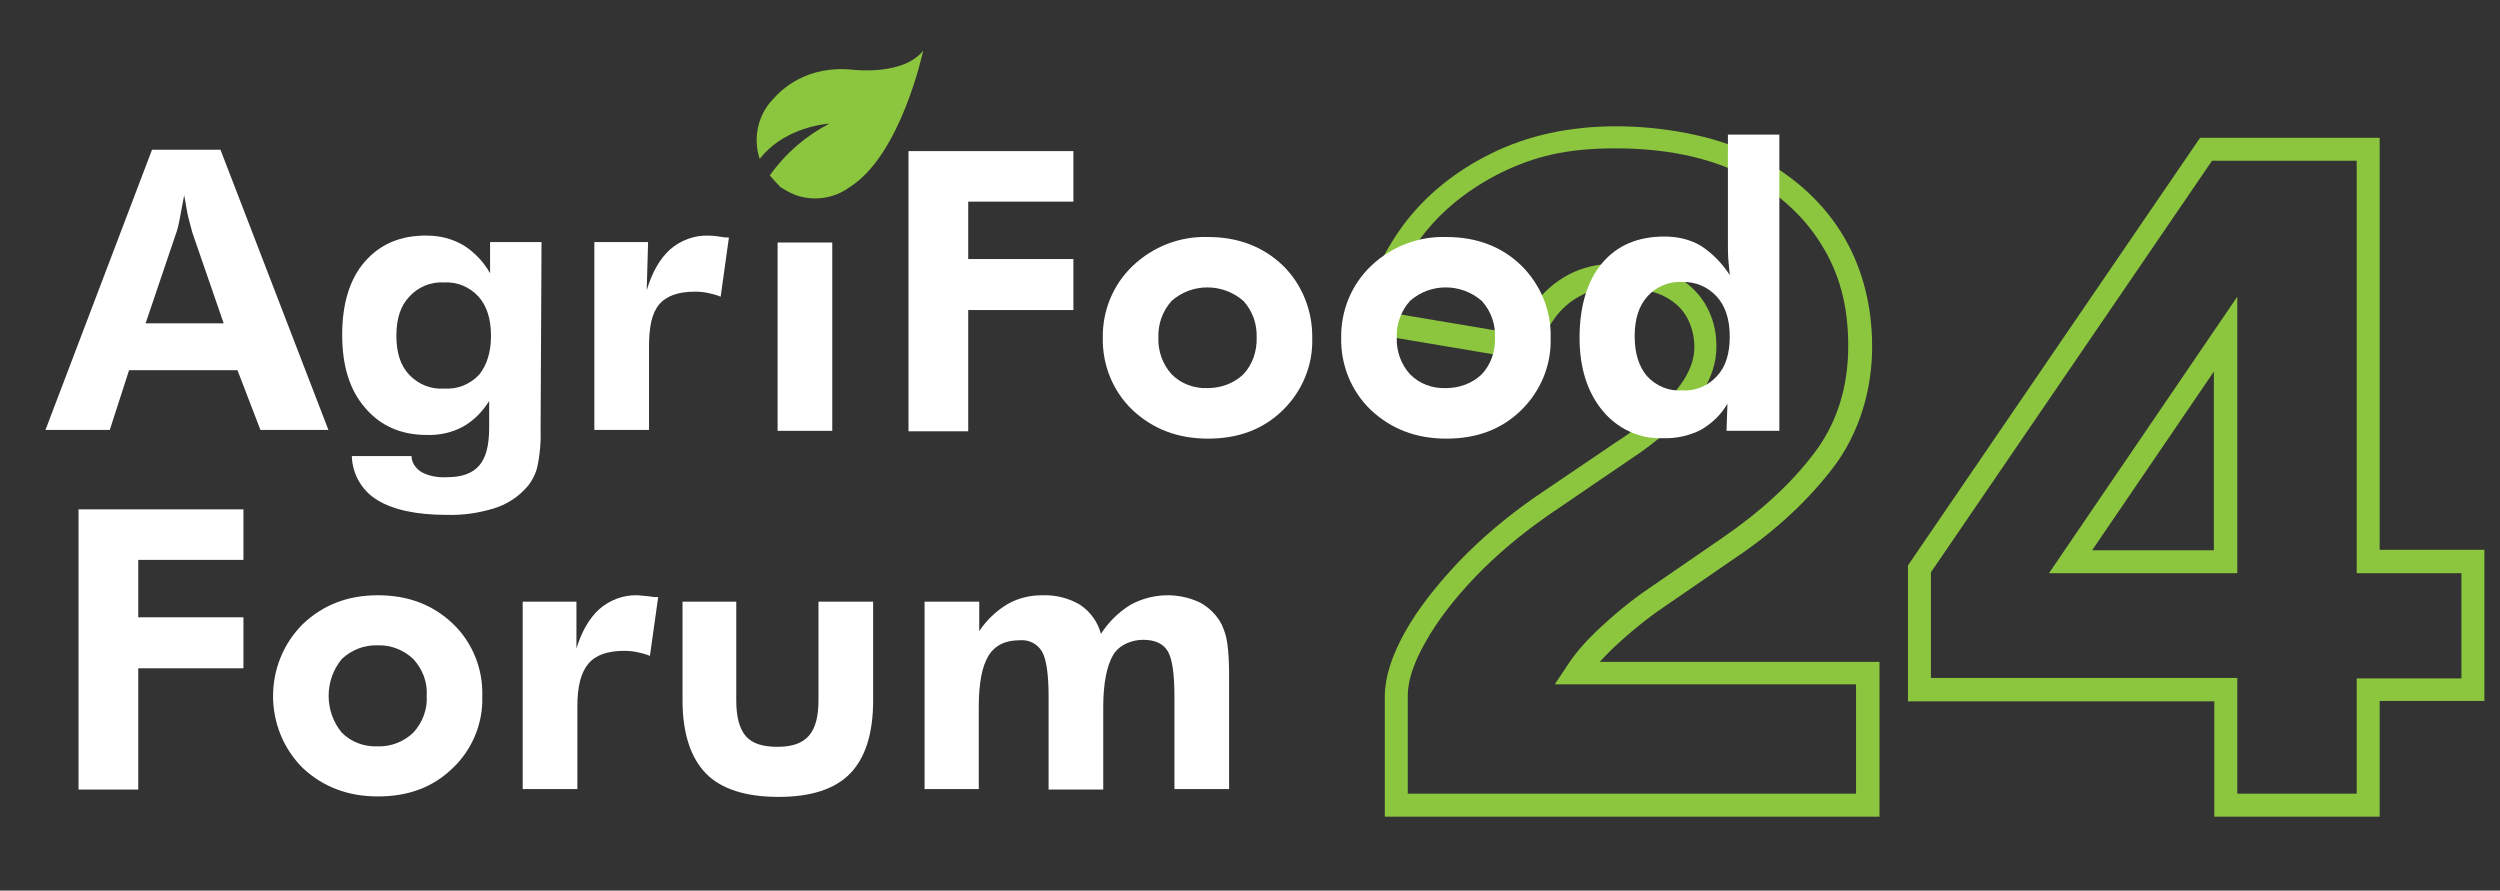 <?xml version="1.0" encoding="UTF-8"?>
<svg id="Layer_1" data-name="Layer 1" xmlns="http://www.w3.org/2000/svg" version="1.1" viewBox="0 0 544.3 193.9">
  <rect x="0" y="0" width="544.3" height="193.9" fill="#333333" stroke="none"/>
  <defs>
    <style>
      .cls-1 {
        fill: #8cc63f;
      }

      .cls-1, .cls-2 {
        stroke-width: 0px;
      }

      .cls-2 {
        fill: #fff;
      }
    </style>
  </defs>
  <g>
    <path class="cls-1" d="M409.1,177.8h-107.6v-26.2c0-4.1,1.5-8.8,4.4-14,2.8-5,6.8-10.1,11.7-15.3,5-5.2,10.6-9.9,16.8-14.2l18-12.2c2.7-1.7,5.3-3.8,7.9-6,2.5-2.2,4.6-4.6,6.3-7.2,1.5-2.4,2.3-4.7,2.3-7.1s-.6-4.8-1.8-6.8c-1.2-2-2.9-3.4-5.2-4.5-2.4-1.1-5.8-1.7-9.9-1.7s-5.6.6-7.9,1.8c-2.3,1.2-4.2,2.9-5.7,5-1.5,2.1-2.7,4.5-3.4,7.1l-.6,2.2-38.6-6.5.5-2.5c1.4-7.4,4.6-14.4,9.3-20.8,4.8-6.4,11.2-11.6,19.1-15.5,7.9-3.9,17-5.9,27.1-5.9s21.5,2,29.7,6.1c8.3,4.1,14.8,9.8,19.3,16.9,4.5,7.2,6.8,15.6,6.8,25s-2.8,18.8-8.4,26.2c-5.4,7.1-12.5,13.8-21.3,19.7l-15.7,10.8c-3.7,2.5-7.5,5.6-11.2,9.1-.9.9-1.8,1.8-2.7,2.8h60.9v33.8ZM306.5,172.8h97.6v-23.8h-65.6l2.6-3.9c1.8-2.8,4-5.3,6.4-7.6,3.9-3.7,7.9-7,11.8-9.6l15.7-10.8c8.3-5.7,15.1-11.9,20.1-18.6,4.9-6.5,7.3-14.3,7.3-23.2s-2-16-6-22.3c-4-6.4-9.8-11.5-17.2-15.1-7.5-3.7-16.7-5.6-27.5-5.6s-17.7,1.8-24.9,5.3c-7.2,3.6-13,8.3-17.3,14-3.8,5.1-6.4,10.5-7.9,16.3l29.1,4.9c.9-2.3,2-4.5,3.4-6.5,1.9-2.7,4.4-4.9,7.4-6.5,3-1.6,6.5-2.4,10.3-2.4s8.9.7,12,2.2c3.2,1.5,5.7,3.7,7.4,6.5,1.7,2.8,2.5,5.9,2.5,9.3s-1,6.6-3,9.8c-1.9,3-4.3,5.8-7.2,8.3-2.8,2.4-5.6,4.6-8.4,6.4l-17.9,12.2c-5.9,4.1-11.3,8.6-16,13.5-4.6,4.8-8.3,9.6-10.9,14.3-2.5,4.4-3.8,8.3-3.8,11.5v21.2Z"/>
    <path class="cls-1" d="M518.1,177.8h-36v-25.1h-66.7v-29.6l63.6-93.1h39.1v89.7h22.8v32.9h-22.8v25.1ZM487.1,172.8h26v-25.1h22.8v-22.9h-22.8V35h-31.5l-61.2,89.6v23h66.7v25.1ZM487.1,124.8h-41l41-60.2v60.2ZM455.5,119.8h26.5v-38.9l-26.5,38.9Z"/>
  </g>
  <path class="cls-2" d="M9.9,93.6l23.2-61h14.9l23.5,61h-14.8l-5-13h-23.6l-4.2,13h-14ZM48.7,70.4l-6.8-19.7c-.2-.6-.4-1.6-.8-3s-.6-3.2-1-5.2c-.4,2-.7,3.8-1,5.3-.3,1.6-.6,2.6-.8,3.1l-6.6,19.5h17Z"/>
  <path class="cls-2" d="M117.7,92.9c.1,3-.1,6.1-.8,9.1-.5,1.7-1.4,3.3-2.6,4.5-1.9,2-4.2,3.4-6.8,4.2-3.3,1-6.7,1.5-10.2,1.4-6.6,0-11.7-1.1-15.1-3.2-3.4-2-5.5-5.7-5.6-9.6h13c0,1.4.9,2.7,2.2,3.5,1.7.9,3.6,1.2,5.5,1.1,3.2,0,5.5-.8,7-2.5s2.2-4.4,2.2-8.3v-5.8c-1.4,2.3-3.4,4.3-5.7,5.6-2.4,1.3-5.2,1.9-7.9,1.8-5.6,0-10.1-2-13.4-5.9-3.4-3.9-5-9.2-5-15.9s1.6-12.1,4.9-15.9,7.8-5.8,13.6-5.7c2.8,0,5.5.7,7.9,2.1,2.4,1.5,4.4,3.6,5.8,6.1v-6.8h11.2l-.2,40.2ZM106.9,73.1c0-3.6-.9-6.5-2.7-8.5-1.9-2.1-4.7-3.3-7.5-3.1-2.9-.2-5.7,1-7.6,3.1-1.9,2-2.8,4.8-2.8,8.5s.9,6.5,2.8,8.5c2,2.1,4.7,3.2,7.6,3,2.9.2,5.6-.9,7.6-3,1.7-2.1,2.6-4.9,2.6-8.5Z"/>
  <path class="cls-2" d="M140.8,63.2c1.2-4,2.9-6.9,5.1-8.9,2.3-2,5.3-3.1,8.3-3,1.2,0,2.5.2,3.7.4h.8c0,0-1.8,12.9-1.8,12.9-.9-.4-1.8-.6-2.7-.8-.9-.2-1.9-.3-2.9-.3-3.6,0-6.2.9-7.8,2.8s-2.2,4.9-2.2,9.3v18h-11.9v-40.9h11.7l-.3,10.5Z"/>
  <path class="cls-2" d="M285.7,73.6c.2,5.9-2.2,11.6-6.4,15.7-4.3,4.2-9.7,6.2-16.3,6.2s-12-2.1-16.4-6.2c-4.3-4.1-6.6-9.8-6.5-15.7-.1-5.9,2.2-11.6,6.5-15.7,4.4-4.2,10.3-6.5,16.4-6.3,6.6,0,12,2.1,16.3,6.2,4.2,4.1,6.5,9.9,6.4,15.8ZM273.6,73.5c.1-3-.9-5.8-2.9-8-4.5-3.9-11.2-3.9-15.6,0-2,2.2-3,5.1-2.9,8-.1,2.9.9,5.8,2.9,8,2.1,2.1,4.9,3.1,7.8,3,2.9,0,5.7-1,7.8-3,2-2.1,3-5.1,2.9-8h0Z"/>
  <path class="cls-2" d="M337.6,73.6c.2,5.9-2.2,11.6-6.4,15.7-4.3,4.2-9.7,6.2-16.3,6.2s-12-2.1-16.4-6.2c-4.3-4.1-6.6-9.8-6.5-15.7-.1-5.9,2.2-11.6,6.5-15.7,4.4-4.2,10.3-6.5,16.4-6.3,6.6,0,12.1,2.1,16.3,6.2,4.2,4.1,6.6,9.9,6.4,15.8ZM325.5,73.5c.1-3-.9-5.8-2.9-8-4.5-3.9-11.2-3.9-15.6,0-2,2.2-3,5.1-2.9,8-.1,2.9.9,5.8,2.9,8,2.1,2.1,4.9,3.1,7.8,3,2.9,0,5.7-1,7.8-3,2-2.1,3-5.1,2.9-8h0Z"/>
  <path class="cls-2" d="M387.4,93.8h-11.5l.2-5.9c-1.4,2.4-3.4,4.3-5.8,5.7-2.6,1.3-5.4,1.9-8.3,1.8-5.1.2-9.9-2.1-13.1-6-3.3-4-5-9.3-5-15.9s1.6-12.3,4.9-16.2,7.8-5.8,13.6-5.8c2.8,0,5.5.6,7.9,2,2.6,1.7,4.7,3.9,6.3,6.4-.1-1-.2-2.1-.3-3.3s-.1-2.6-.1-4.1v-23.2h11.2v64.5ZM376.6,73.3c0-3.7-.9-6.6-2.8-8.7s-4.6-3.3-7.5-3.2c-2.9-.2-5.7,1-7.6,3.1s-2.8,5-2.8,8.7.9,6.6,2.7,8.7c1.9,2.1,4.7,3.3,7.6,3.1,2.9.2,5.7-1,7.6-3.1,1.9-2,2.8-4.9,2.8-8.6Z"/>
  <path class="cls-2" d="M17.1,171.8v-60.9h35.9v11h-22.9v12.5h22.9v11.1h-22.9v26.4h-13Z"/>
  <path class="cls-2" d="M105,151.6c.2,5.9-2.2,11.6-6.4,15.6-4.3,4.2-9.7,6.2-16.3,6.2s-12-2.1-16.4-6.2c-8.6-8.6-8.6-22.7,0-31.3,4.4-4.2,9.8-6.3,16.4-6.3s12,2.1,16.3,6.2c4.3,4.1,6.6,9.9,6.4,15.8ZM92.9,151.5c.2-3-.9-5.8-2.9-8-2.1-2-4.9-3.1-7.8-3-2.9-.1-5.7,1-7.8,3-3.8,4.6-3.8,11.4,0,16,2.1,2.1,4.9,3.1,7.8,3,2.9.1,5.7-1,7.8-3,2-2.2,3.1-5.1,2.9-8h0Z"/>
  <path class="cls-2" d="M125.4,141.5c1.2-4,2.9-6.9,5.1-8.9,2.3-2,5.3-3.1,8.3-3,1.2.1,2.5.2,3.7.4h.8c0,.1-1.8,12.8-1.8,12.8-.9-.4-1.8-.6-2.7-.8s-1.9-.3-2.9-.3c-3.6,0-6.2.9-7.8,2.8s-2.4,4.9-2.4,9.3v18h-11.9v-40.8h11.7v10.5Z"/>
  <path class="cls-2" d="M160.3,131v21.5c0,3.6.7,6.2,2.1,7.8,1.4,1.6,3.7,2.3,6.9,2.3s5.4-.8,6.8-2.4,2.1-4.1,2.1-7.7v-21.5h11.9v21.5c0,7.2-1.7,12.5-5,15.9s-8.5,5.1-15.6,5.1-12.5-1.7-15.8-5.1-5.1-8.7-5.1-15.9v-21.5h11.7Z"/>
  <path class="cls-2" d="M213.1,171.8h-11.8v-40.8h11.9v6.4c1.6-2.4,3.7-4.4,6.2-5.9,2.3-1.3,4.9-1.9,7.5-1.9,2.9-.1,5.8.6,8.3,2.1,2.2,1.5,3.8,3.7,4.5,6.3,1.6-2.5,3.8-4.7,6.4-6.3,4.7-2.6,10.4-2.8,15.2-.5,2,1.1,3.7,2.8,4.7,4.8.6,1.3,1,2.6,1.2,4,.3,2.2.4,4.5.4,6.7v25.1h-11.9v-20.2c0-5-.5-8.3-1.5-9.9s-2.8-2.4-5.3-2.4-5.3,1.1-6.6,3.4-2.1,6-2.1,11.2v18h-11.9v-20.3c0-4.8-.5-8.1-1.4-9.7-1-1.7-2.9-2.7-4.9-2.5-3.1,0-5.4,1.1-6.8,3.4s-2.1,6-2.1,11.1v17.9Z"/>
  <path class="cls-1" d="M185.8,15.2c-10-1.1-15.6,4.2-17.5,6.4-3.3,3.4-4.4,8.5-2.9,13,4.9-6.3,12.9-7.5,15.2-7.7-5.2,2.7-9.6,6.5-13,11.3.8.9,1.6,1.8,2.4,2.6h0c.1,0,.2.2.4.2,1,.7,2.1,1.2,3.2,1.6,3.8,1.2,8,.6,11.3-1.8,11.3-7,16.1-29.8,16.1-29.8-4.2,5.5-15.2,4.2-15.2,4.2ZM181.1,26.9h0Z"/>
  <path class="cls-2" d="M169.3,93.8v-41h11.9v41h-11.9Z"/>
  <path class="cls-2" d="M197.8,93.8v-60.9h35.9v11h-22.9v12.5h22.9v11.1h-22.9v26.4h-13Z"/>
</svg>